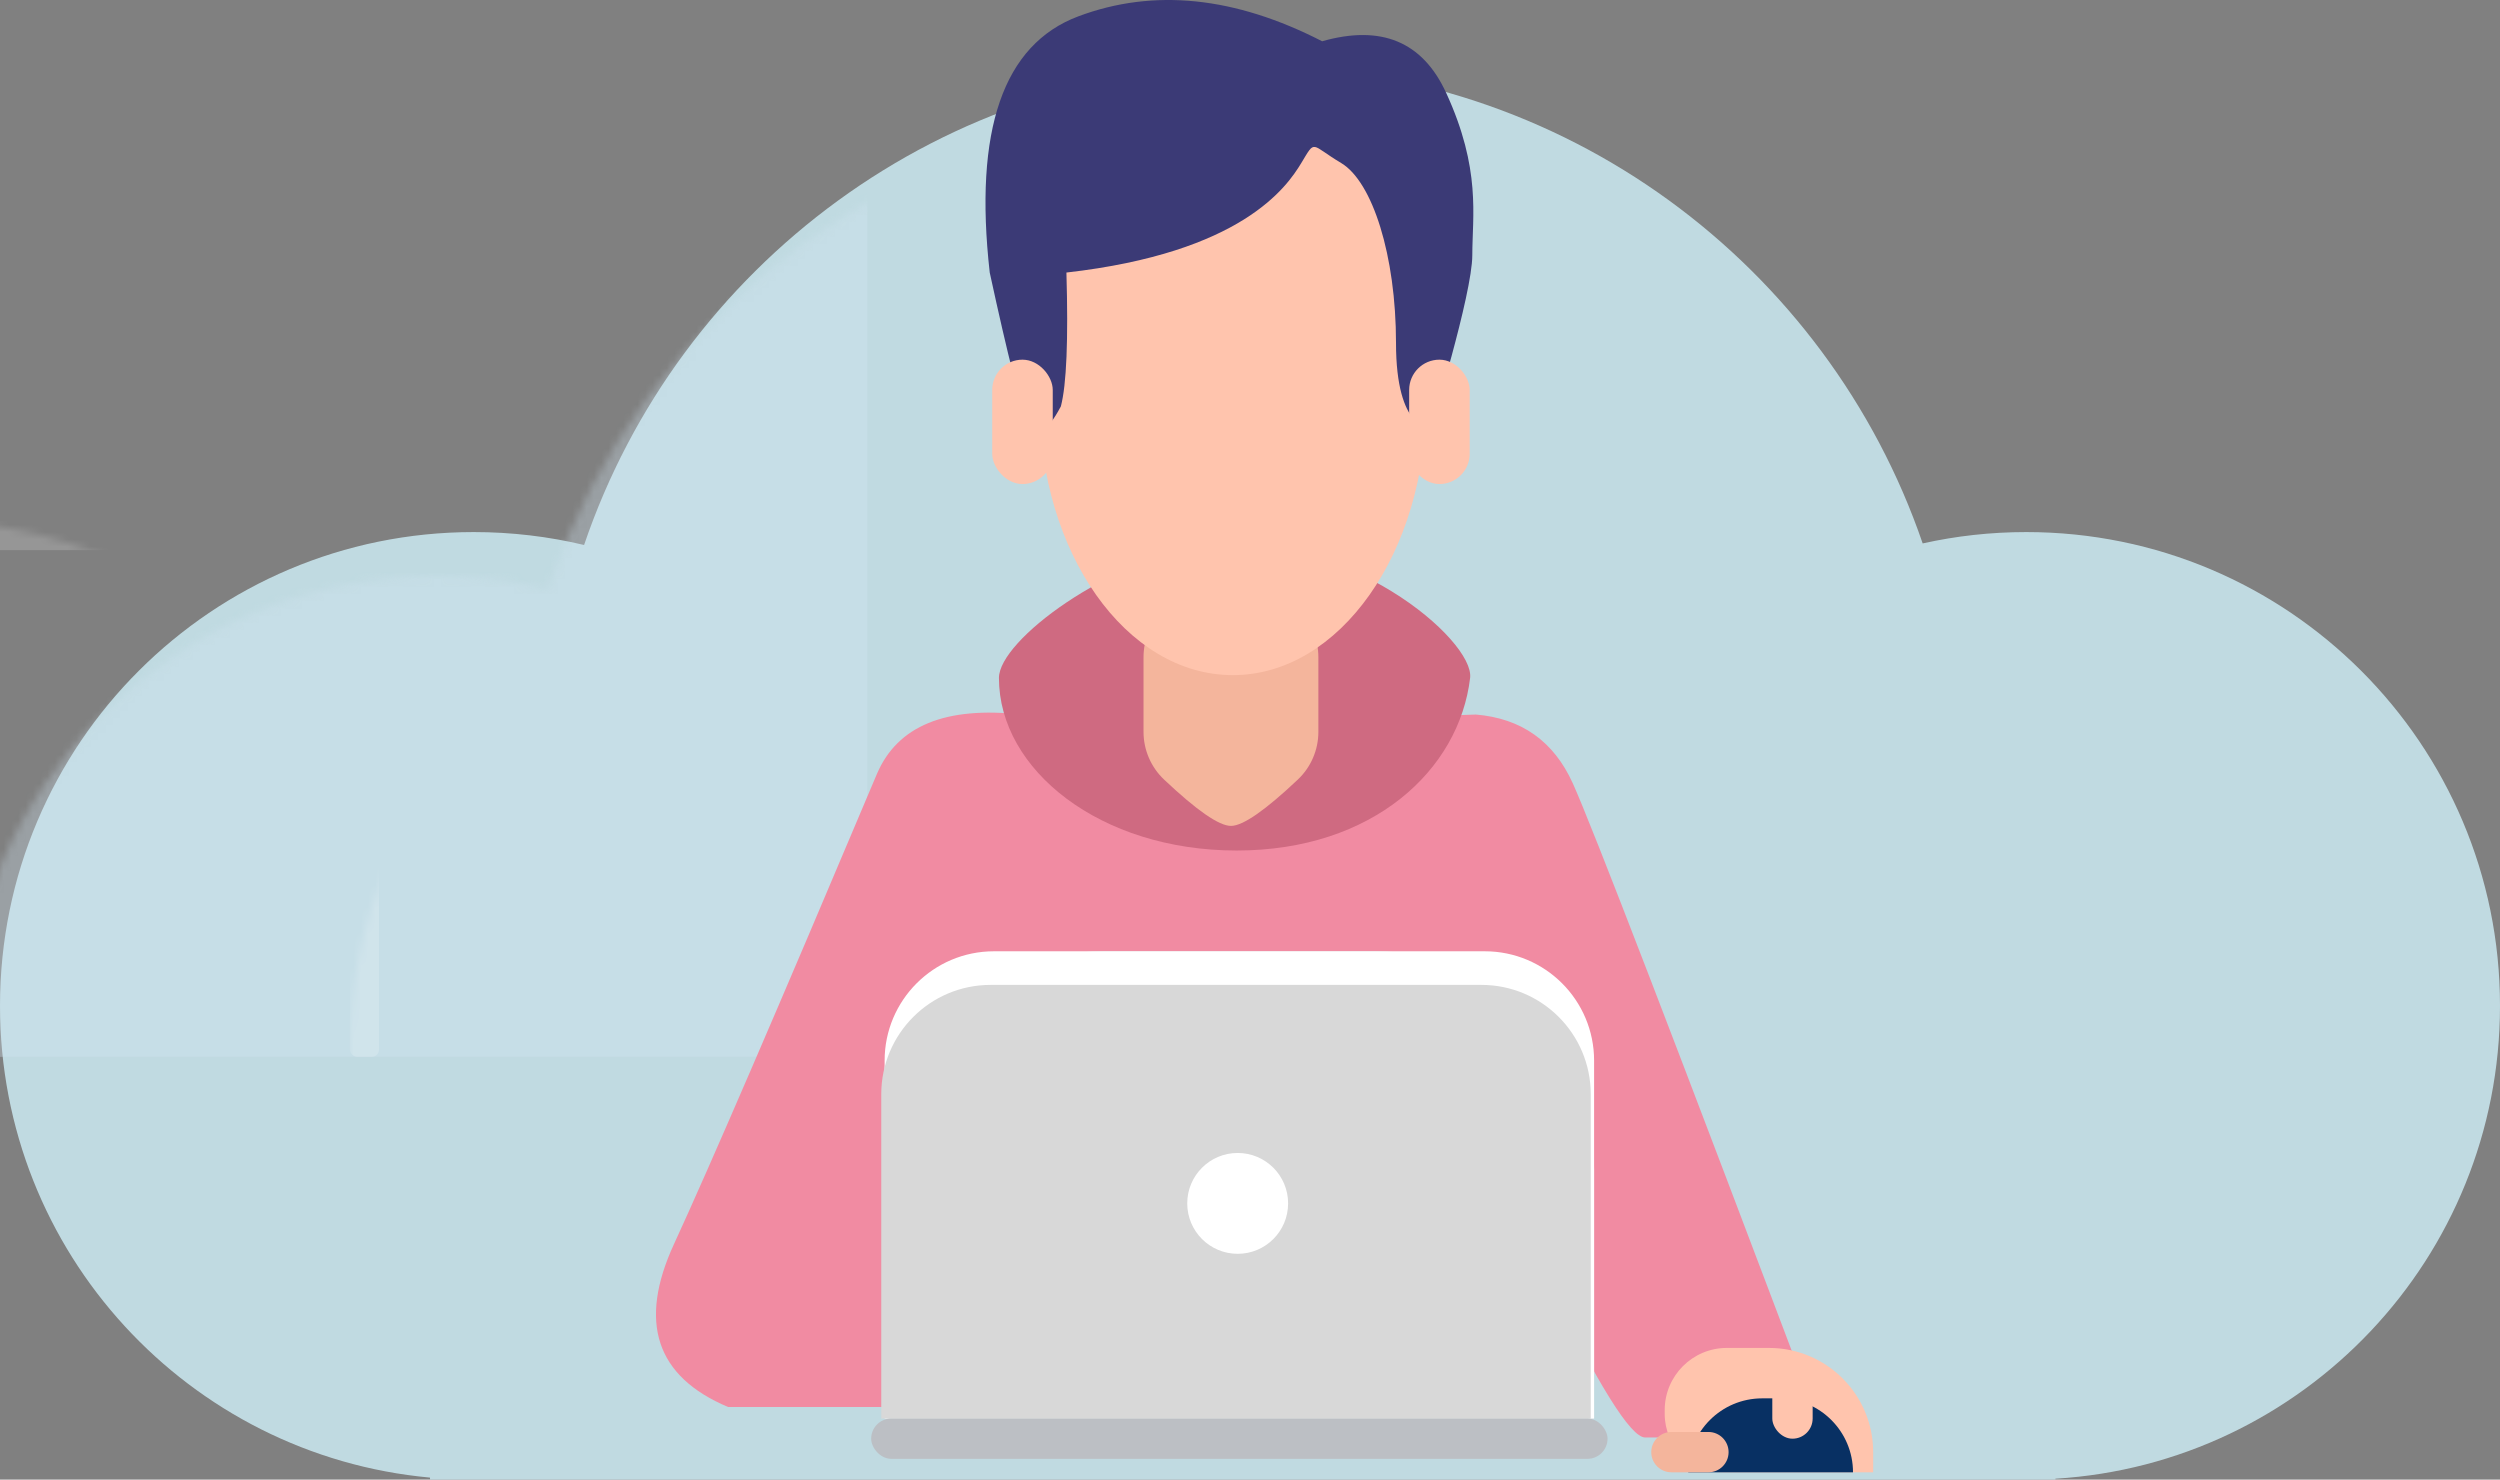 <?xml version="1.0" encoding="UTF-8"?>
<svg width="343px" height="203px" viewBox="0 0 343 203" version="1.1" xmlns="http://www.w3.org/2000/svg" xmlns:xlink="http://www.w3.org/1999/xlink">
    <rect x="0" y="0" width="343" height="203" fill="#808080" stroke="none"/>
    <!-- Generator: Sketch 52.5 (67469) - http://www.bohemiancoding.com/sketch -->
    <title>Group 10</title>
    <desc>Created with Sketch.</desc>
    <defs>
        <path d="M80.136,65.772 C93.135,27.521 129.354,0 172,0 C214.567,0 250.729,27.418 263.791,65.558 C268.364,64.538 273.119,64 278,64 C313.899,64 343,93.101 343,129 C343,163.555 316.036,191.813 282,193.879 L282,194 L59,194 L59,193.727 C25.914,190.699 0,162.876 0,129 C0,93.101 29.101,64 65,64 C70.211,64 75.28,64.613 80.136,65.772 Z" id="path-1"></path>
    </defs>
    <g id="02.Certificación-ok" stroke="none" stroke-width="1" fill="none" fill-rule="evenodd">
        <g id="02.certificación" transform="translate(-156, -1178)">
            <g id="Group-4" transform="translate(130, 1167)">
                <g id="Group-10" transform="translate(26, 11)">
                    <g id="Rectangle-38" transform="translate(0, 9)">
                        <mask id="mask-2" fill="white">
                            <use xlink:href="#path-1"></use>
                        </mask>
                        <use id="Mask" fill="#C0DAE1" fill-rule="nonzero" xlink:href="#path-1"></use>
                        <rect id="Rectangle-9" fill="#D2E6F1" fill-rule="nonzero" opacity="0.563" mask="url(#mask-2)" x="-5" y="6" width="124" height="130" rx="1"></rect>
                        <rect id="Rectangle-9-Copy" fill="#FFFFFF" fill-rule="nonzero" opacity="0.418" mask="url(#mask-2)" x="48" y="6" width="4" height="130" rx="1"></rect>
                        <rect id="Rectangle-9-Copy-2" fill="#FFFFFF" fill-rule="nonzero" opacity="0.418" mask="url(#mask-2)" transform="translate(53.781, 64.478) rotate(-270) translate(-53.781, -64.478) " x="51.781" y="-0.522" width="4" height="130" rx="1"></rect>
                        <g id="Group-44" opacity="0.61" mask="url(#mask-2)" fill-rule="nonzero">
                            <g transform="translate(264.677, -31)">
                                <path d="M0,152.556 C4.079,174.288 17.809,185.155 41.19,185.155 C64.571,185.155 76.437,176.296 76.788,158.578 C77.804,152.98 76.522,147.776 72.942,142.966 C67.573,135.75 60.607,121.923 67.388,112.514 C74.168,103.106 91.848,81.485 81.168,74.437 C70.489,67.389 50.951,52.378 49.903,34.33 C48.855,16.282 51.56,1.319 38.619,0.058 C25.679,-1.203 16.595,18.434 13.037,31.308 C10.664,39.892 7.537,51.26 3.656,65.413 C-1.826,82.019 -0.273,94.649 8.315,103.301 C21.199,116.281 26.677,121.134 26.677,128.464 C26.677,135.794 21.179,138.761 18.03,138.761 C14.881,138.761 2.958,139.396 0.882,148.987 L0.548,150.323 L0,152.556 Z" id="Path-31-Copy" stroke="none" fill="#C1BEF9"></path>
                                <path d="M41.317,200.666 L41.317,72.582" id="Line-18-Copy" stroke="#7472AD" stroke-width="5" fill="none" stroke-linecap="square"></path>
                                <path d="M41.317,109.308 C43.92,101.108 49.277,95.217 57.387,91.635" id="Path-28-Copy" stroke="#7472AD" stroke-width="5" fill="none"></path>
                                <path d="M41.066,162.881 C38.101,155.956 34.098,151.714 29.058,150.154" id="Path-29-Copy" stroke="#7472AD" stroke-width="5" fill="none"></path>
                                <polygon id="Rectangle-11-Copy" stroke="none" fill="#F8C26D" points="18.615 201.416 64.019 201.416 64.019 206.406 18.615 206.406"></polygon>
                                <path d="M63.338,201.189 L37.912,201.189" id="Line-17-Copy" stroke="#3B3A76" stroke-width="5" fill="none" stroke-linecap="square"></path>
                                <path d="M18.615,207.767 L63.565,207.767 L63.565,207.767 C63.565,220.043 53.613,229.995 41.336,229.995 L40.844,229.995 C28.567,229.995 18.615,220.043 18.615,207.767 Z" id="Rectangle-12-Copy" stroke="none" fill="#F8C26D"></path>
                                <path d="M18.615,209.581 L18.615,218.629 C19.306,224.204 21.973,227.734 26.615,229.218" id="Path-30-Copy" stroke="#3B3A76" stroke-width="5" fill="none"></path>
                            </g>
                        </g>
                    </g>
                    <g id="Personas-" transform="translate(90, 0)">
                        <g id="Group">
                            <path d="M39.246,193.036 L9.88,193.036 C1.77635684e-14,188.862 -2.47,181.414 2.47,170.692 C7.41,159.969 16.695,138.459 30.323,106.162 C33.144,99.578 39.759,96.869 50.169,98.035 C60.578,99.201 81.352,99.201 112.491,98.035 C118.731,98.557 123.157,101.689 125.768,107.43 C128.38,113.171 139.898,143.101 160.321,197.221 C145.894,197.221 137.69,197.221 135.709,197.221 C133.727,197.221 129.203,189.951 122.135,175.412 L39.246,193.036 Z" id="Path-3" fill="#F18BA2" fill-rule="nonzero"></path>
                            <path d="M79.663,116.692 C98.389,116.692 110.204,105.622 111.7,93.014 C112.322,87.777 94.477,72.607 75.496,74.958 C62.281,76.595 47.055,87.839 47.055,93.014 C47.055,105.622 60.936,116.692 79.663,116.692 Z" id="Oval-2" fill="#CF6A81" fill-rule="nonzero"></path>
                            <path d="M75.892,81.169 L81.881,81.169 C86.852,81.169 90.881,85.198 90.881,90.169 C90.881,90.169 90.881,90.169 90.881,90.169 L90.881,100.414 C90.881,102.89 89.862,105.255 88.063,106.956 C83.578,111.194 80.519,113.313 78.887,113.313 C77.254,113.313 74.195,111.194 69.71,106.956 L69.71,106.956 C67.912,105.255 66.892,102.89 66.892,100.414 L66.892,90.169 C66.892,85.198 70.922,81.169 75.892,81.169 Z" id="Oval-2" fill="#F4B59C" fill-rule="nonzero"></path>
                            <path d="M79.142,92.627 C93.792,92.627 105.668,75.799 105.668,55.041 C105.668,41.706 108.968,24.126 101.579,17.454 C97.465,13.74 87.351,9.685 82.113,9.685 C75.167,9.685 57.344,11.263 52.616,17.454 C47.371,24.321 52.616,44.124 52.616,55.041 C52.616,75.799 64.492,92.627 79.142,92.627 Z" id="Oval" fill="#FFC4AD" fill-rule="nonzero"></path>
                            <path d="M45.791,37.393 C43.588,17.815 47.647,6.095 57.968,2.234 C68.288,-1.626 79.431,-0.484 91.398,5.661 C99.503,3.359 105.169,5.708 108.398,12.71 C113.241,23.213 112,29.644 112,35.007 C112,40.369 106.28,58.805 106.28,58.805 C106.28,58.805 101.533,59.105 101.533,47.079 C101.533,35.052 98.304,24.936 94.018,22.374 C89.732,19.813 90.545,19.049 88.533,22.374 C86.521,25.7 80.337,34.662 56.313,37.393 C56.582,46.649 56.328,52.768 55.553,55.75 C53.556,59.509 52.054,60.273 51.049,58.043 C50.045,55.812 48.292,48.928 45.791,37.393 Z" id="Path-2" fill="#3B3A76" fill-rule="nonzero"></path>
                            <rect id="Rectangle" fill="#FFC4AD" fill-rule="nonzero" x="103.337" y="49.347" width="8.304" height="17.064" rx="4.152"></rect>
                            <rect id="Rectangle-Copy" fill="#FFC4AD" fill-rule="nonzero" x="46.133" y="49.347" width="8.304" height="17.064" rx="4.152"></rect>
                            <path d="M61.37,130.516 L98.71,130.516 C115.278,130.516 128.71,143.947 128.71,160.516 L128.71,194.621 L31.37,194.621 L31.37,160.516 C31.37,143.947 44.802,130.516 61.37,130.516 Z" id="Rectangle-2" fill="#D8D8D8" fill-rule="nonzero"></path>
                            <path d="M46.37,130.516 L113.71,130.516 C121.994,130.516 128.71,137.232 128.71,145.516 L128.71,194.621 L31.37,194.621 L31.37,145.516 C31.37,137.232 38.086,130.516 46.37,130.516 Z" id="Rectangle-2-Copy" fill="#FFFFFF" fill-rule="nonzero"></path>
                            <path d="M45.909,135.128 L113.249,135.128 C121.533,135.128 128.249,141.844 128.249,150.128 L128.249,194.621 L30.909,194.621 L30.909,150.128 C30.909,141.844 37.625,135.128 45.909,135.128 Z" id="Rectangle-2-Copy-2" fill="#D8D8D8" fill-rule="nonzero"></path>
                            <ellipse id="Oval-3" fill="#FFFFFF" fill-rule="nonzero" cx="79.809" cy="165.105" rx="6.92" ry="6.918"></ellipse>
                            <rect id="Rectangle-3" fill="#BCBFC4" fill-rule="nonzero" x="29.525" y="194.621" width="101.03" height="5.534" rx="2.767"></rect>
                            <path d="M146.93,184.936 L152.699,184.936 C160.597,184.936 167,191.339 167,199.237 L167,202 L146.398,202 C141.98,202 138.398,198.418 138.398,194 L138.398,193.468 C138.398,188.756 142.218,184.936 146.93,184.936 Z" id="Rectangle-4" fill="#FFC4AD" fill-rule="nonzero"></path>
                            <path d="M151.773,191.854 L154.086,191.854 C159.689,191.854 164.232,196.396 164.232,202 L141.627,202 L141.627,202 C141.627,196.396 146.17,191.854 151.773,191.854 Z" id="Rectangle-5" fill="#083063" fill-rule="nonzero"></path>
                            <rect id="Rectangle-6" fill="#FFC4AD" fill-rule="nonzero" x="153.16" y="186.781" width="5.536" height="10.607" rx="2.768"></rect>
                            <path d="M141.858,193.928 L141.858,193.928 C143.386,193.928 144.625,195.167 144.625,196.695 L144.625,201.771 C144.625,203.299 143.386,204.538 141.858,204.538 L141.858,204.538 C140.329,204.538 139.091,203.299 139.091,201.771 L139.091,196.695 C139.091,195.167 140.329,193.928 141.858,193.928 Z" id="Rectangle-6-Copy" fill="#F4B59C" fill-rule="nonzero" transform="translate(141.858, 199.233) rotate(-90) translate(-141.858, -199.233) "></path>
                        </g>
                    </g>
                </g>
            </g>
        </g>
    </g>
</svg>